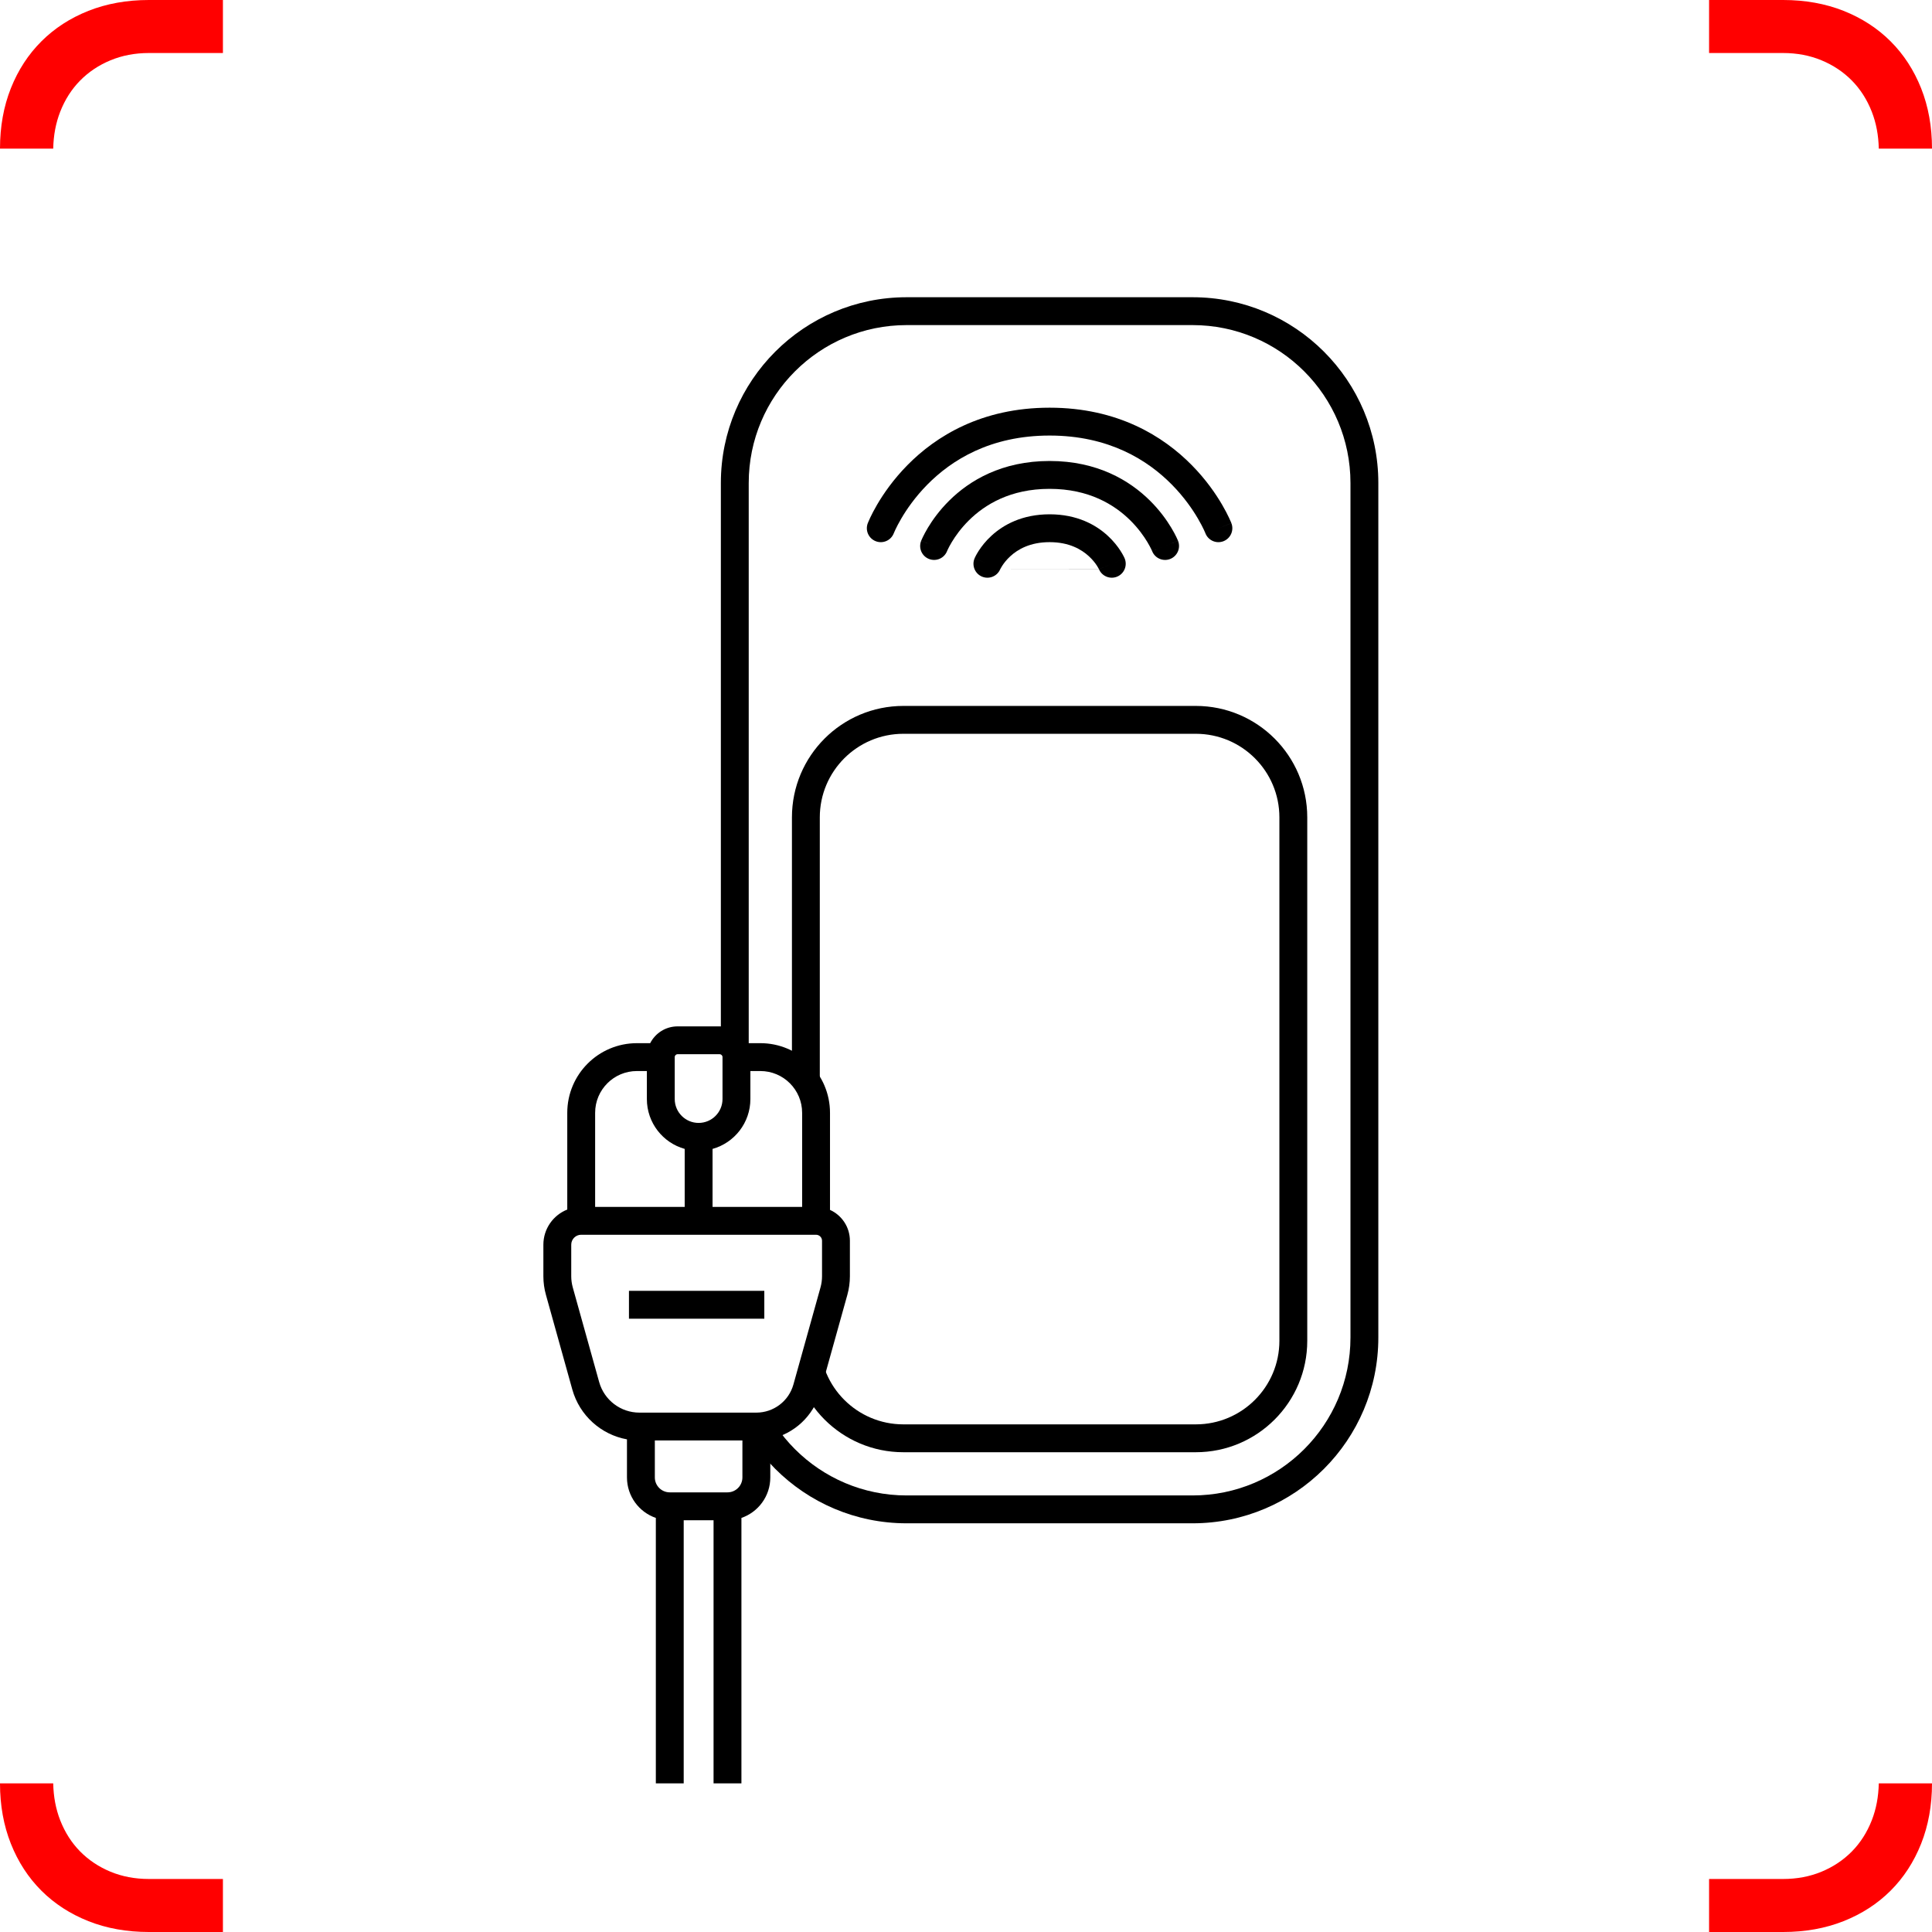 <svg xmlns="http://www.w3.org/2000/svg" width="104" height="104" fill="none" viewBox="0 0 104 104">
    <path fill="#fff" d="M0 0h104v104H0V0z"/>
    <path fill="red" fill-rule="evenodd" d="M103.415 99.247c-.391.982-.938 1.824-1.644 2.529-.705.703-1.55 1.251-2.534 1.641-.982.389-2.066.583-3.252.583H92v-2.854h3.984c.75 0 1.442-.131 2.072-.393.63-.262 1.174-.626 1.632-1.09.457-.465.814-1.023 1.07-1.674.24-.614.362-1.277.377-1.989H104c0 1.183-.196 2.266-.585 3.247z" clip-rule="evenodd"/>
    <path fill="red" d="M0 96c0 1.183.196 2.266.585 3.247.391.982.938 1.824 1.644 2.529.705.703 1.55 1.251 2.533 1.641.983.389 2.067.583 3.253.583H12v-2.854H8.015c-.75 0-1.441-.131-2.071-.393-.63-.262-1.174-.626-1.632-1.09-.457-.465-.814-1.023-1.07-1.674-.24-.614-.363-1.277-.377-1.989H0zM2.23 2.225C1.522 2.93.975 3.772.584 4.753.195 5.735 0 6.817 0 8h2.865c.014-.712.137-1.375.377-1.988.256-.652.613-1.21 1.07-1.674.458-.465 1.001-.828 1.632-1.09.63-.262 1.321-.394 2.071-.394H12V0H8.015C6.83 0 5.745.195 4.762.583c-.983.39-1.828.938-2.533 1.642zM104 8c0-1.183-.196-2.265-.585-3.247-.391-.98-.938-1.823-1.644-2.528-.705-.704-1.55-1.251-2.534-1.642C98.255.195 97.171 0 95.985 0H92v2.854h3.984c.75 0 1.442.132 2.072.394.63.262 1.174.625 1.632 1.09.457.464.814 1.022 1.07 1.674.24.613.362 1.276.377 1.988H104z"/>
    <path fill="#000" fill-rule="evenodd" d="M64.196 17.5H48.804c-4.694 0-8.5 3.806-8.5 8.5v46c0 4.694 3.806 8.5 8.5 8.5h15.392c4.694 0 8.5-3.806 8.5-8.5V26c0-4.694-3.806-8.5-8.5-8.5zM48.804 16c-5.522 0-10 4.477-10 10v46c0 5.523 4.478 10 10 10h15.392c5.523 0 10-4.477 10-10V26c0-5.523-4.477-10-10-10H48.804z" clip-rule="evenodd"/>
    <path fill="#000" fill-rule="evenodd" d="M64.37 39.5H48.63c-2.485 0-4.5 2.015-4.5 4.5v28.174c0 2.485 2.015 4.5 4.5 4.5h15.74c2.485 0 4.5-2.015 4.5-4.5V44c0-2.485-2.015-4.5-4.5-4.5zM48.63 38c-3.313 0-6 2.686-6 6v28.174c0 3.314 2.687 6 6 6h15.74c3.313 0 6-2.686 6-6V44c0-3.314-2.687-6-6-6H48.63zM48.112 28.706c-.149.386-.583.578-.97.428-.386-.149-.578-.583-.429-.97l.7.27-.7-.27.001-.001v-.002l.003-.006.008-.018.025-.06c.021-.051.052-.121.093-.209.083-.175.206-.419.376-.709.34-.58.868-1.35 1.627-2.12 1.527-1.551 3.983-3.093 7.654-3.093 3.67 0 6.127 1.542 7.654 3.093.76.77 1.287 1.54 1.627 2.12.17.29.293.534.376.71.04.087.072.157.093.207l.025.06.008.019.002.006v.002h.001c0 .001 0 .002-.699.272l.7-.27c.149.386-.044.82-.43.97-.386.148-.82-.043-.97-.43m0 0l-.002-.005-.015-.036c-.014-.034-.037-.086-.07-.156-.066-.139-.169-.343-.314-.59-.29-.498-.746-1.162-1.4-1.826-1.299-1.319-3.386-2.646-6.586-2.646s-5.287 1.327-6.586 2.645c-.654.665-1.11 1.33-1.4 1.826-.145.248-.248.452-.314.591-.033.07-.056.123-.07.156l-.015.036-.003.006" clip-rule="evenodd"/>
    <path fill="#000" fill-rule="evenodd" d="M50.98 29.668c-.153.385-.589.573-.974.42-.385-.152-.573-.588-.42-.973l.677.269c-.678-.269-.677-.27-.677-.27v-.003l.003-.005.006-.014c.004-.011.01-.026.019-.044.016-.037.038-.086.068-.148.06-.123.148-.292.268-.493.241-.4.614-.931 1.151-1.462 1.083-1.072 2.82-2.13 5.4-2.13 2.578 0 4.315 1.058 5.398 2.13.537.531.91 1.062 1.15 1.462.121.2.21.37.27.493l.067.148.02.044.005.014.002.005.001.002v.001l-.666.265.667-.264c.152.385-.036.82-.421.974-.384.152-.82-.035-.973-.419v-.002l.697-.277-.698.277.001.002v-.002l-.009-.02-.044-.094c-.042-.087-.109-.216-.204-.374-.19-.317-.49-.743-.92-1.169-.85-.84-2.222-1.696-4.344-1.696-2.122 0-3.494.855-4.344 1.696-.43.426-.73.852-.92 1.169-.095.158-.162.287-.204.374l-.044.095-.008.02zm0 0l-.001.002v-.002z" clip-rule="evenodd"/>
    <path fill="#000" fill-rule="evenodd" d="M53.842 30.643l-.003.005.002-.002.016-.034c.018-.033.048-.087.092-.155.089-.137.23-.325.435-.513.4-.368 1.06-.76 2.116-.76 1.055 0 1.716.392 2.116.76.205.188.347.376.435.512.044.069.074.123.092.156l.017.034v.002-.003l-.001-.001v-.001l.689-.295-.69.294m.003.006c.164.377.602.551.981.39.381-.163.558-.604.396-.985l-.677.29.676-.29v-.003l-.002-.004-.005-.01-.013-.03-.044-.087c-.037-.071-.09-.166-.163-.278-.143-.221-.364-.512-.68-.802-.64-.59-1.654-1.154-3.13-1.154s-2.489.565-3.13 1.154c-.316.29-.536.58-.68.802-.072.112-.126.207-.163.278-.018.035-.033.065-.043.088l-.014.029-.004.01-.002.004v.002h-.001l.69.296-.69-.295c-.163.381.014.822.395.985.379.161.817-.013.981-.39v.001l.001-.002v-.002l.002-.001v-.001" clip-rule="evenodd"/>
    <path fill="#fff" d="M36.475 56h2.264c.5 0 .904.405.904.904h1.286c1.656 0 3 1.343 3 3v5.813c.591 0 1.071.48 1.071 1.072v1.91c0 .271-.037.54-.11.801l-1.457 5.227c-.34 1.22-1.452 2.064-2.719 2.064v2.74c0 .858-.695 1.554-1.553 1.554h-3.107c-.858 0-1.554-.696-1.554-1.554v-2.74h-.08c-1.346 0-2.527-.897-2.889-2.194L30.11 69.5c-.073-.26-.11-.53-.11-.8v-1.697c0-.71.576-1.285 1.286-1.285v-5.814c0-1.657 1.343-3 3-3h1.285c0-.5.405-.904.904-.904z"/>
    <path fill="#000" fill-rule="evenodd" d="M35 56.154c.274-.537.832-.904 1.475-.904h2.264c.643 0 1.201.367 1.474.904h.716c2.07 0 3.75 1.679 3.75 3.75v5.225c.631.285 1.071.921 1.071 1.66v1.91c0 .34-.046.676-.137 1.003l-1.458 5.226c-.362 1.298-1.413 2.26-2.69 2.534v2.07c0 1.009-.65 1.867-1.554 2.178V96h-1.5V81.835h-1.607V96h-1.5V81.71c-.904-.311-1.554-1.17-1.554-2.179v-2.05c-1.394-.253-2.55-1.281-2.942-2.683l-1.42-5.096c-.092-.327-.138-.664-.138-1.003v-1.696c0-.86.533-1.594 1.286-1.893v-5.206c0-2.071 1.679-3.75 3.75-3.75H35zm-.179 1.5h-.535c-1.243 0-2.25 1.007-2.25 2.25v5.063h4.821v-3.121c-1.174-.328-2.036-1.405-2.036-2.684v-1.508zm3.536 4.192v3.122h4.822v-5.064c0-1.243-1.008-2.25-2.25-2.25h-.536v1.508c0 1.279-.862 2.356-2.036 2.684zM35.25 77.54v1.99c0 .444.36.804.804.804h3.107c.444 0 .803-.36.803-.804v-1.99H35.25zm1.225-20.791c-.085 0-.154.069-.154.154v2.258c0 .71.576 1.286 1.286 1.286.71 0 1.286-.576 1.286-1.286v-2.258c0-.085-.07-.154-.154-.154h-2.264zm-5.19 9.718c-.295 0-.535.24-.535.535V68.7c0 .203.028.405.082.6l1.421 5.096c.272.973 1.158 1.646 2.168 1.646h6.293c.93 0 1.747-.62 1.996-1.516l1.458-5.226c.054-.195.082-.397.082-.6v-1.91c0-.178-.144-.322-.321-.322H31.286zm9.858 4.52h-7.286v-1.5h7.286v1.5z" clip-rule="evenodd"/>
</svg>
